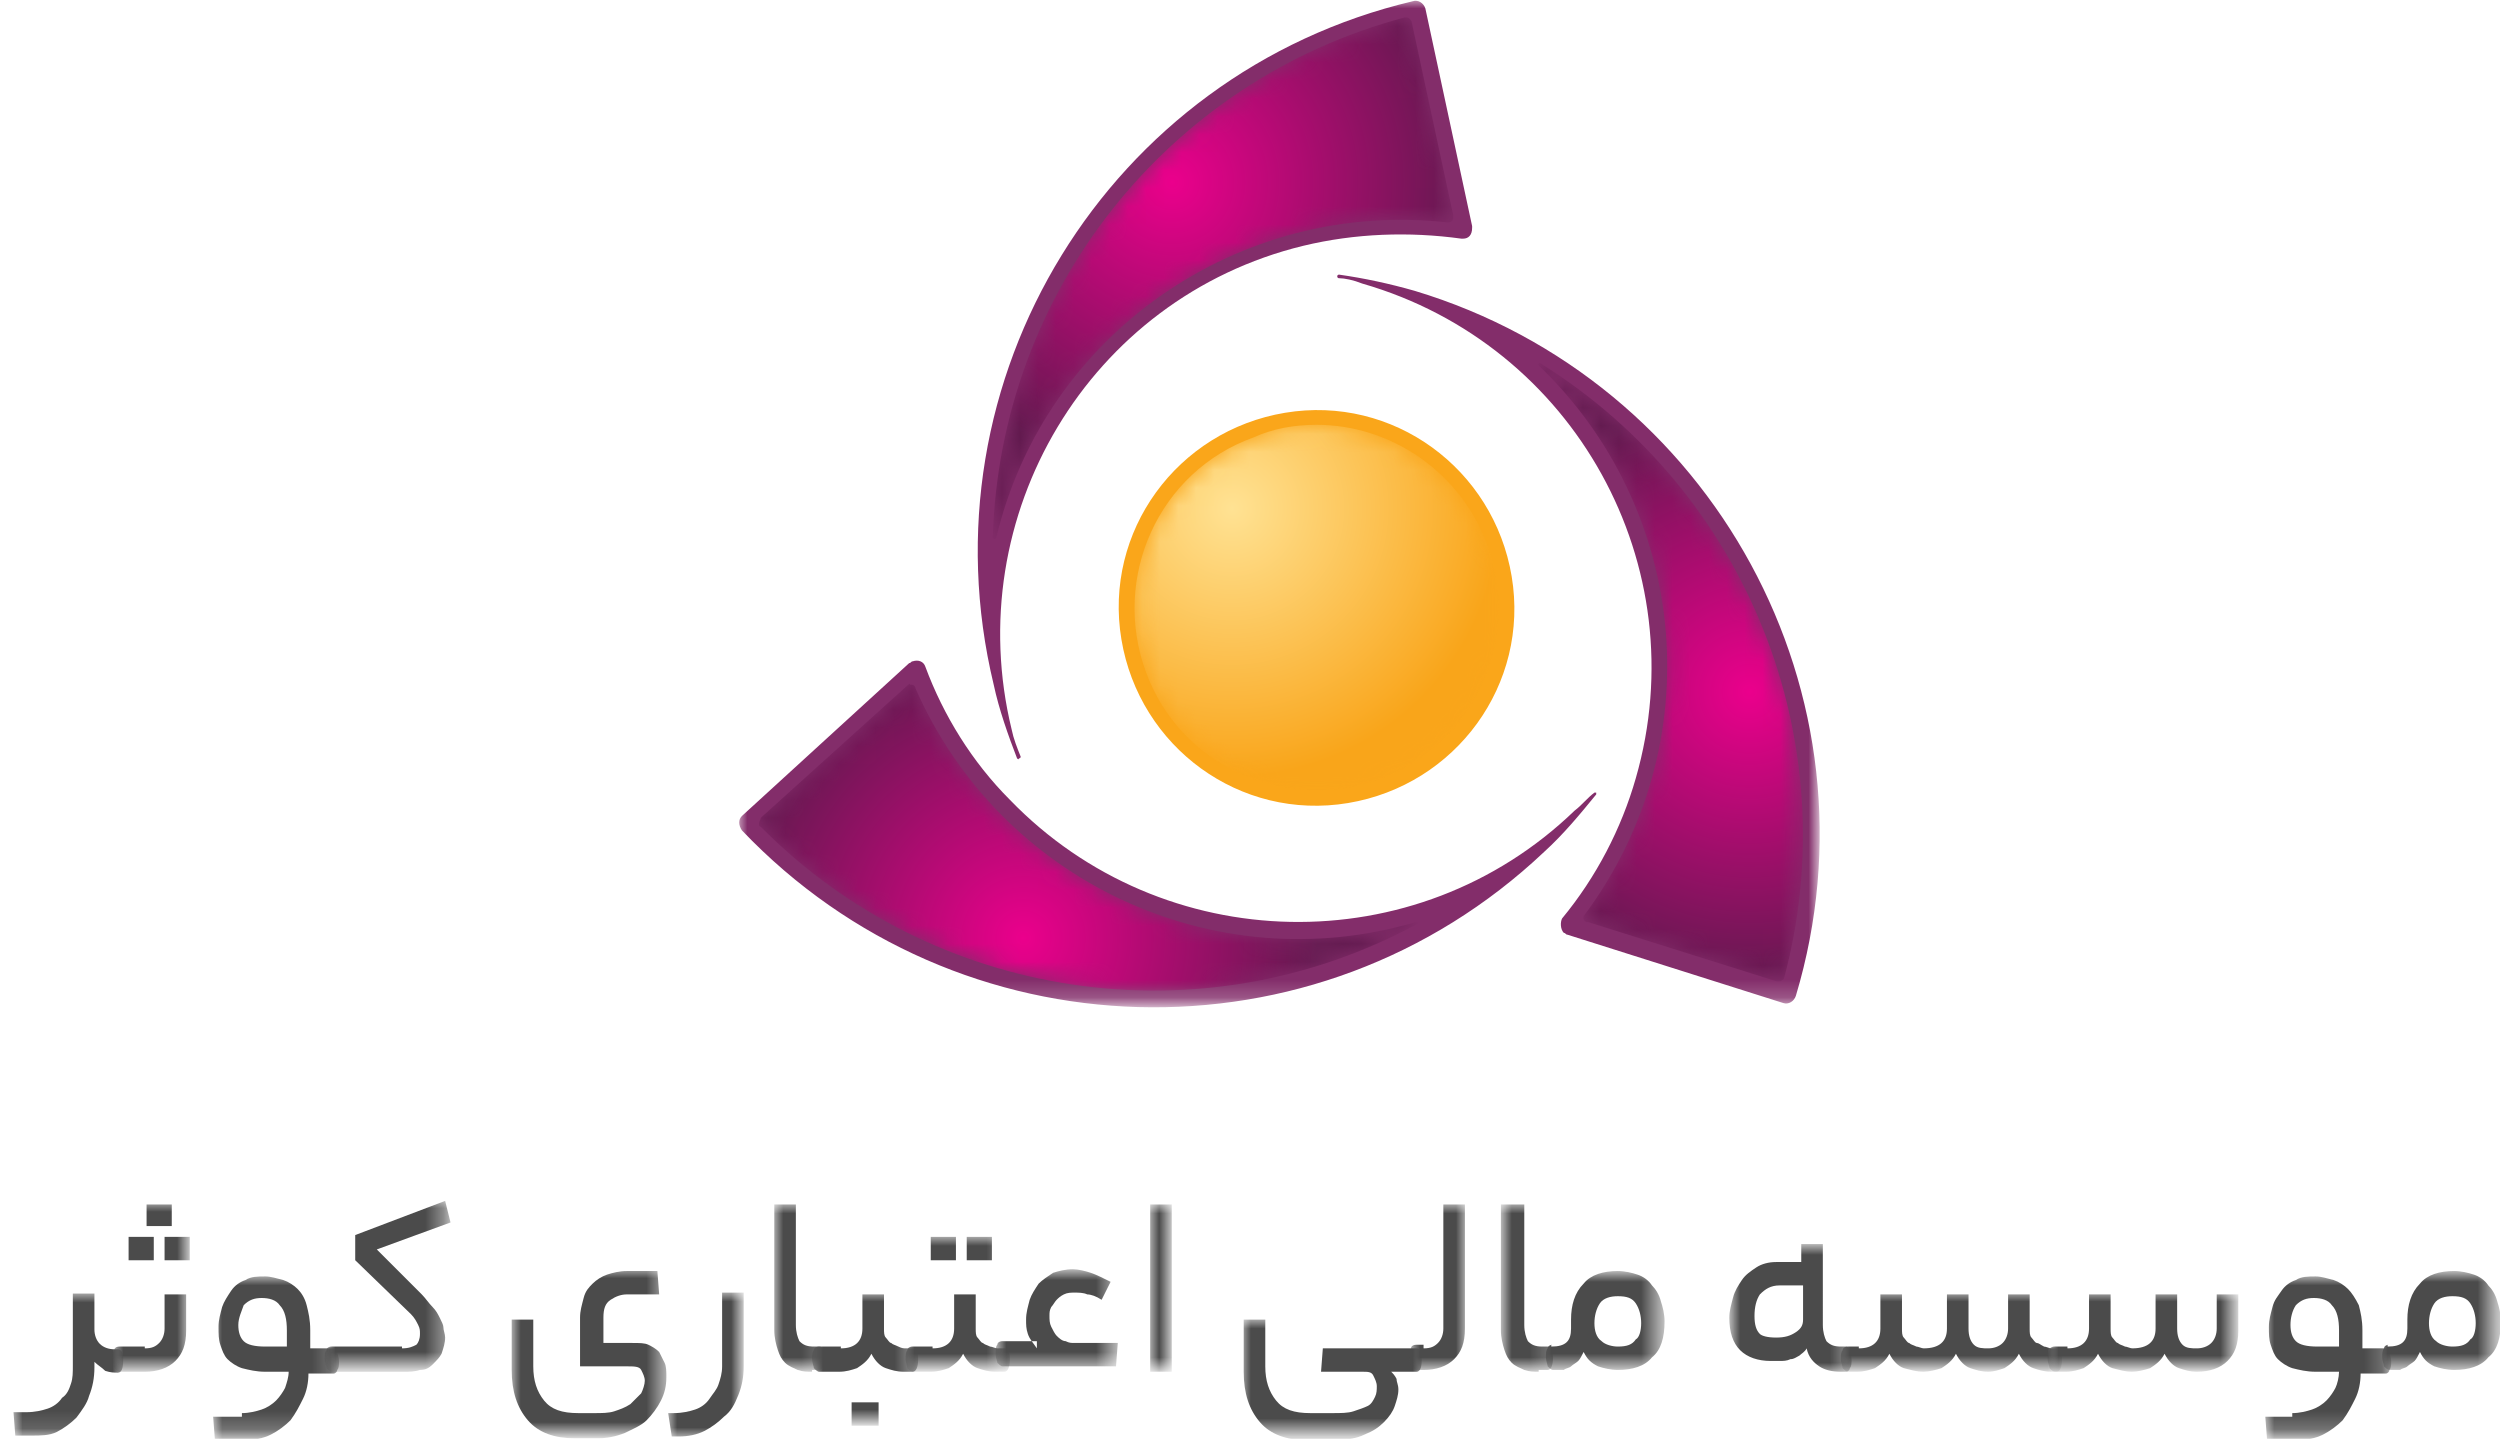 <?xml version="1.0" encoding="utf-8"?>
<!-- Generator: Adobe Illustrator 24.3.0, SVG Export Plug-In . SVG Version: 6.00 Build 0)  -->
<svg version="1.1" id="Layer_1" xmlns="http://www.w3.org/2000/svg" xmlns:xlink="http://www.w3.org/1999/xlink" x="0px" y="0px"
	 viewBox="0 0 139 80" style="enable-background:new 0 0 139 80;" xml:space="preserve">
<style type="text/css">
	.st0{filter:url(#Adobe_OpacityMaskFilter);}
	.st1{fill-rule:evenodd;clip-rule:evenodd;fill:#FFFFFF;}
	.st2{mask:url(#mask-2_1_);fill-rule:evenodd;clip-rule:evenodd;fill:#832D6A;}
	.st3{filter:url(#Adobe_OpacityMaskFilter_1_);}
	.st4{mask:url(#mask-4_1_);fill-rule:evenodd;clip-rule:evenodd;fill:url(#Fill-4_1_);}
	.st5{filter:url(#Adobe_OpacityMaskFilter_2_);}
	.st6{mask:url(#mask-7_1_);fill-rule:evenodd;clip-rule:evenodd;fill:url(#Fill-7_1_);}
	.st7{filter:url(#Adobe_OpacityMaskFilter_3_);}
	.st8{mask:url(#mask-10_1_);fill-rule:evenodd;clip-rule:evenodd;fill:url(#Fill-10_1_);}
	.st9{fill-rule:evenodd;clip-rule:evenodd;fill:#FAA61A;}
	.st10{filter:url(#Adobe_OpacityMaskFilter_4_);}
	.st11{mask:url(#mask-13_1_);fill-rule:evenodd;clip-rule:evenodd;fill:url(#Fill-15_1_);}
	.st12{filter:url(#Adobe_OpacityMaskFilter_5_);}
	.st13{mask:url(#mask-16_1_);fill-rule:evenodd;clip-rule:evenodd;fill:#4B4B4B;}
	.st14{filter:url(#Adobe_OpacityMaskFilter_6_);}
	.st15{mask:url(#mask-18_1_);fill-rule:evenodd;clip-rule:evenodd;fill:#4B4B4B;}
	.st16{filter:url(#Adobe_OpacityMaskFilter_7_);}
	.st17{mask:url(#mask-18_2_);fill-rule:evenodd;clip-rule:evenodd;fill:#4B4B4B;}
	.st18{filter:url(#Adobe_OpacityMaskFilter_8_);}
	.st19{mask:url(#mask-18_3_);fill-rule:evenodd;clip-rule:evenodd;fill:#4B4B4B;}
	.st20{filter:url(#Adobe_OpacityMaskFilter_9_);}
	.st21{mask:url(#mask-18_4_);fill-rule:evenodd;clip-rule:evenodd;fill:#4B4B4B;}
	.st22{filter:url(#Adobe_OpacityMaskFilter_10_);}
	.st23{mask:url(#mask-18_5_);fill-rule:evenodd;clip-rule:evenodd;fill:#4B4B4B;}
	.st24{filter:url(#Adobe_OpacityMaskFilter_11_);}
	.st25{mask:url(#mask-18_6_);fill-rule:evenodd;clip-rule:evenodd;fill:#4B4B4B;}
	.st26{filter:url(#Adobe_OpacityMaskFilter_12_);}
	.st27{mask:url(#mask-18_7_);fill-rule:evenodd;clip-rule:evenodd;fill:#4B4B4B;}
	.st28{filter:url(#Adobe_OpacityMaskFilter_13_);}
	.st29{mask:url(#mask-18_8_);fill-rule:evenodd;clip-rule:evenodd;fill:#4B4B4B;}
	.st30{filter:url(#Adobe_OpacityMaskFilter_14_);}
	.st31{mask:url(#mask-18_9_);fill-rule:evenodd;clip-rule:evenodd;fill:#4B4B4B;}
	.st32{filter:url(#Adobe_OpacityMaskFilter_15_);}
	.st33{mask:url(#mask-18_10_);fill-rule:evenodd;clip-rule:evenodd;fill:#4B4B4B;}
	.st34{filter:url(#Adobe_OpacityMaskFilter_16_);}
	.st35{mask:url(#mask-18_11_);fill-rule:evenodd;clip-rule:evenodd;fill:#4B4B4B;}
	.st36{filter:url(#Adobe_OpacityMaskFilter_17_);}
	.st37{mask:url(#mask-18_12_);fill-rule:evenodd;clip-rule:evenodd;fill:#4B4B4B;}
	.st38{filter:url(#Adobe_OpacityMaskFilter_18_);}
	.st39{mask:url(#mask-18_13_);fill-rule:evenodd;clip-rule:evenodd;fill:#4B4B4B;}
	.st40{filter:url(#Adobe_OpacityMaskFilter_19_);}
	.st41{mask:url(#mask-18_14_);fill-rule:evenodd;clip-rule:evenodd;fill:#4B4B4B;}
	.st42{filter:url(#Adobe_OpacityMaskFilter_20_);}
	.st43{mask:url(#mask-18_15_);fill-rule:evenodd;clip-rule:evenodd;fill:#4B4B4B;}
	.st44{filter:url(#Adobe_OpacityMaskFilter_21_);}
	.st45{mask:url(#mask-18_16_);fill-rule:evenodd;clip-rule:evenodd;fill:#4B4B4B;}
	.st46{filter:url(#Adobe_OpacityMaskFilter_22_);}
	.st47{mask:url(#mask-18_17_);fill-rule:evenodd;clip-rule:evenodd;fill:#4B4B4B;}
	.st48{filter:url(#Adobe_OpacityMaskFilter_23_);}
	.st49{mask:url(#mask-18_18_);fill-rule:evenodd;clip-rule:evenodd;fill:#4B4B4B;}
	.st50{filter:url(#Adobe_OpacityMaskFilter_24_);}
	.st51{mask:url(#mask-18_19_);fill-rule:evenodd;clip-rule:evenodd;fill:#4B4B4B;}
</style>
<desc>Created with Sketch.</desc>
<g id="_x2D_g-landing--copy-5" transform="translate(-395, -1443)">
	<g id="Group-42" transform="translate(395.75, 1440.25)">
		<g id="Group-3" transform="translate(40, 2.619)">
			<g id="Clip-2">
			</g>
			<defs>
				<filter id="Adobe_OpacityMaskFilter" filterUnits="userSpaceOnUse" x="0.3" y="0.1" width="60" height="55.9">
					<feColorMatrix  type="matrix" values="1 0 0 0 0  0 1 0 0 0  0 0 1 0 0  0 0 0 1 0"/>
				</filter>
			</defs>
			<mask maskUnits="userSpaceOnUse" x="0.3" y="0.1" width="60" height="55.9" id="mask-2_1_">
				<g class="st0">
					<polygon id="path-1_1_" class="st1" points="0.3,0.1 60.3,0.1 60.3,56.1 0.3,56.1 					"/>
				</g>
			</mask>
			<path id="Fill-1" class="st2" d="M15.5,40.7c-2.9-11.9,4.3-24,16.2-26.9c2.9-0.7,5.9-0.8,8.8-0.4c0,0,0.1,0,0.1,0
				c0.3,0,0.5-0.2,0.5-0.6c0,0,0-0.1,0-0.1L38.5,0.6c-0.1-0.3-0.4-0.5-0.7-0.4l0,0c-16.9,4-27.4,21-23.3,38c0.3,1.4,0.8,2.8,1.3,4.1
				c0,0,0.1,0.1,0.1,0c0,0,0.1,0,0.1-0.1c0,0,0,0,0,0C15.8,41.7,15.6,41.2,15.5,40.7 M35,15.9c11.8,3.4,18.6,15.7,15.2,27.5
				c-0.8,2.8-2.2,5.5-4.1,7.8C46,51.4,46,51.8,46.2,52c0.1,0,0.1,0.1,0.2,0.1l12,3.8c0.3,0.1,0.6-0.1,0.7-0.4c0,0,0,0,0,0
				c5-16.7-4.6-34.2-21.2-39.2c-1.4-0.4-2.8-0.7-4.2-0.9c0,0-0.1,0-0.1,0.1c0,0,0,0,0,0c0,0,0,0.1,0.1,0.1
				C34,15.6,34.5,15.7,35,15.9 M46.8,45.2c-8.8,8.5-22.9,8.2-31.4-0.6c-2.1-2.1-3.7-4.7-4.7-7.4c-0.1-0.3-0.4-0.4-0.7-0.3
				c-0.1,0-0.1,0.1-0.2,0.1l-9.3,8.5c-0.2,0.2-0.2,0.5,0,0.8c0,0,0,0,0,0c12,12.6,31.9,13.2,44.6,1.2c1.1-1,2-2.1,2.9-3.2
				c0,0,0-0.1,0-0.1c0,0-0.1,0-0.1,0C47.5,44.5,47.2,44.9,46.8,45.2"/>
		</g>
		<g id="Group-6" transform="translate(53.75, 3.619)">
			<g id="Clip-5">
			</g>
			<defs>
				<filter id="Adobe_OpacityMaskFilter_1_" filterUnits="userSpaceOnUse" x="0.7" y="0.1" width="25.7" height="29">
					<feColorMatrix  type="matrix" values="1 0 0 0 0  0 1 0 0 0  0 0 1 0 0  0 0 0 1 0"/>
				</filter>
			</defs>
			<mask maskUnits="userSpaceOnUse" x="0.7" y="0.1" width="25.7" height="29" id="mask-4_1_">
				<g class="st3">
					<path id="path-3_1_" class="st1" d="M23.6,0.1C10.4,3.6,1.1,15.4,0.7,29l0,0c0,0,0,0.1,0.1,0.1l0,0c0,0,0.1,0,0.1-0.1l0,0
						C3.6,17.7,14.4,10.2,26,11.5l0,0h0c0.2,0,0.3-0.1,0.3-0.3l0,0c0,0,0,0,0-0.1l0,0v0L24,0.4c0-0.1-0.1-0.2-0.1-0.2l0,0
						C23.8,0.1,23.8,0.1,23.6,0.1L23.6,0.1C23.7,0.1,23.6,0.1,23.6,0.1"/>
				</g>
			</mask>
			
				<radialGradient id="Fill-4_1_" cx="-616.64" cy="523.983" r="0.636" gradientTransform="matrix(20.914 -14.867 -14.878 -20.929 20702.951 1808.225)" gradientUnits="userSpaceOnUse">
				<stop  offset="0" style="stop-color:#EB008C"/>
				<stop  offset="1" style="stop-color:#621A4F"/>
			</radialGradient>
			<path id="Fill-4" class="st4" d="M23.6,0.1C10.4,3.6,1.1,15.4,0.7,29l0,0c0,0,0,0.1,0.1,0.1l0,0c0,0,0.1,0,0.1-0.1l0,0
				C3.6,17.7,14.4,10.2,26,11.5l0,0h0c0.2,0,0.3-0.1,0.3-0.3l0,0c0,0,0,0,0-0.1l0,0v0L24,0.4c0-0.1-0.1-0.2-0.1-0.2l0,0
				C23.8,0.1,23.8,0.1,23.6,0.1L23.6,0.1C23.7,0.1,23.6,0.1,23.6,0.1"/>
		</g>
		<g id="Group-9" transform="translate(83.75, 22.619)">
			<g id="Clip-8">
			</g>
			<defs>
				<filter id="Adobe_OpacityMaskFilter_2_" filterUnits="userSpaceOnUse" x="1" y="0.3" width="14.8" height="34.5">
					<feColorMatrix  type="matrix" values="1 0 0 0 0  0 1 0 0 0  0 0 1 0 0  0 0 0 1 0"/>
				</filter>
			</defs>
			<mask maskUnits="userSpaceOnUse" x="1" y="0.3" width="14.8" height="34.5" id="mask-7_1_">
				<g class="st5">
					<path id="path-6_1_" class="st1" d="M1,0.4C1,0.4,1,0.4,1,0.4L1,0.4C9.5,8.5,10.6,21.6,3.6,31l0,0c-0.1,0.1-0.1,0.3,0.1,0.4
						l0,0c0,0,0.1,0,0.1,0l0,0l0,0l10.5,3.3c0,0,0.1,0,0.1,0l0,0c0.1,0,0.3-0.1,0.3-0.2l0,0C18.2,21.4,12.7,7.5,1.1,0.3l0,0
						C1.1,0.3,1.1,0.3,1,0.4L1,0.4C1,0.3,1,0.4,1,0.4"/>
				</g>
			</mask>
			
				<radialGradient id="Fill-7_1_" cx="-689.137" cy="497.17" r="1.106" gradientTransform="matrix(-1.401 -14.69 -14.686 1.401 6348.805 -10801.43)" gradientUnits="userSpaceOnUse">
				<stop  offset="0" style="stop-color:#EB008C"/>
				<stop  offset="1" style="stop-color:#621A4F"/>
			</radialGradient>
			<path id="Fill-7" class="st6" d="M1,0.4C1,0.4,1,0.4,1,0.4L1,0.4C9.5,8.5,10.6,21.6,3.6,31l0,0c-0.1,0.1-0.1,0.3,0.1,0.4l0,0
				c0,0,0.1,0,0.1,0l0,0l0,0l10.5,3.3c0,0,0.1,0,0.1,0l0,0c0.1,0,0.3-0.1,0.3-0.2l0,0C18.2,21.4,12.7,7.5,1.1,0.3l0,0
				C1.1,0.3,1.1,0.3,1,0.4L1,0.4C1,0.3,1,0.4,1,0.4"/>
		</g>
		<g id="Group-12" transform="translate(41.25, 40.119)">
			<g id="Clip-11">
			</g>
			<defs>
				<filter id="Adobe_OpacityMaskFilter_3_" filterUnits="userSpaceOnUse" x="0.2" y="0.6" width="36.6" height="17">
					<feColorMatrix  type="matrix" values="1 0 0 0 0  0 1 0 0 0  0 0 1 0 0  0 0 0 1 0"/>
				</filter>
			</defs>
			<mask maskUnits="userSpaceOnUse" x="0.2" y="0.6" width="36.6" height="17" id="mask-10_1_">
				<g class="st7">
					<path id="path-9_1_" class="st1" d="M8.5,0.7L0.3,8.1C0.3,8.2,0.2,8.3,0.2,8.4l0,0c0,0.1,0,0.2,0.1,0.2l0,0
						c9.6,9.7,24.5,11.9,36.5,5.4l0,0c0,0,0-0.1,0-0.1l0,0c0,0-0.1,0-0.1,0l0,0c-11.2,3.3-23.1-2.3-27.8-13l0,0
						c0-0.1-0.1-0.2-0.2-0.2l0,0c0,0,0,0-0.1,0l0,0C8.6,0.6,8.5,0.7,8.5,0.7"/>
				</g>
			</mask>
			
				<radialGradient id="Fill-10_1_" cx="-569.698" cy="503.54" r="0.958" gradientTransform="matrix(15.505 7.085 7.077 -15.489 5284.577 11850.42)" gradientUnits="userSpaceOnUse">
				<stop  offset="0" style="stop-color:#EB008C"/>
				<stop  offset="1" style="stop-color:#621A4F"/>
			</radialGradient>
			<path id="Fill-10" class="st8" d="M8.5,0.7L0.3,8.1C0.3,8.2,0.2,8.3,0.2,8.4l0,0c0,0.1,0,0.2,0.1,0.2l0,0
				c9.6,9.7,24.5,11.9,36.5,5.4l0,0c0,0,0-0.1,0-0.1l0,0c0,0-0.1,0-0.1,0l0,0c-11.2,3.3-23.1-2.3-27.8-13l0,0c0-0.1-0.1-0.2-0.2-0.2
				l0,0c0,0,0,0-0.1,0l0,0C8.6,0.6,8.5,0.7,8.5,0.7"/>
		</g>
		<path id="Fill-13" class="st9" d="M70.7,25.7c6-1,11.6,3.1,12.6,9.1c1,6-3.1,11.6-9.1,12.6c-6,1-11.6-3.1-12.6-9.1
			C60.6,32.3,64.7,26.7,70.7,25.7"/>
		<g id="Group-17" transform="translate(62.25, 26.369)">
			<g id="Clip-16">
			</g>
			<defs>
				<filter id="Adobe_OpacityMaskFilter_4_" filterUnits="userSpaceOnUse" x="0" y="0" width="20.3" height="20.3">
					<feColorMatrix  type="matrix" values="1 0 0 0 0  0 1 0 0 0  0 0 1 0 0  0 0 0 1 0"/>
				</filter>
			</defs>
			<mask maskUnits="userSpaceOnUse" x="0" y="0" width="20.3" height="20.3" id="mask-13_1_">
				<g class="st10">
					<path id="path-12_1_" class="st1" d="M6.7,0.7c-5.3,1.9-7.9,7.8-6,13l0,0c1.9,5.3,7.8,7.9,13,6l0,0c5.3-1.9,7.9-7.8,6-13l0,0
						C18.2,2.6,14.3,0,10.2,0l0,0C9,0,7.8,0.2,6.7,0.7"/>
				</g>
			</mask>
			
				<radialGradient id="Fill-15_1_" cx="-660.807" cy="552.345" r="0.733" gradientTransform="matrix(-20.3 0 0 20.3 -13408.962 -11207.85)" gradientUnits="userSpaceOnUse">
				<stop  offset="0" style="stop-color:#FFE293"/>
				<stop  offset="1" style="stop-color:#F9A51A"/>
			</radialGradient>
			<path id="Fill-15" class="st11" d="M6.7,0.7c-5.3,1.9-7.9,7.8-6,13l0,0c1.9,5.3,7.8,7.9,13,6l0,0c5.3-1.9,7.9-7.8,6-13l0,0
				C18.2,2.6,14.3,0,10.2,0l0,0C9,0,7.8,0.2,6.7,0.7"/>
		</g>
		<g id="Group-41" transform="translate(0, 0.119)">
			<g id="Group-20" transform="translate(0, 73.75)">
				<g id="Clip-19">
				</g>
				<defs>
					<filter id="Adobe_OpacityMaskFilter_5_" filterUnits="userSpaceOnUse" x="0" y="0.8" width="6.3" height="8">
						<feColorMatrix  type="matrix" values="1 0 0 0 0  0 1 0 0 0  0 0 1 0 0  0 0 0 1 0"/>
					</filter>
				</defs>
				<mask maskUnits="userSpaceOnUse" x="0" y="0.8" width="6.3" height="8" id="mask-16_1_">
					<g class="st12">
						<polygon id="path-15_1_" class="st1" points="0,0.8 6.3,0.8 6.3,8.7 0,8.7 						"/>
					</g>
				</mask>
				<path id="Fill-18" class="st13" d="M4.5,4.9c0,0.6-0.1,1.1-0.3,1.6C4.1,6.9,3.8,7.3,3.5,7.7C3.2,8,2.8,8.3,2.4,8.5
					C2,8.7,1.5,8.7,1,8.7H0.1L0,7.4h0.7c0.5,0,0.9-0.1,1.2-0.2c0.3-0.1,0.6-0.3,0.8-0.6C3,6.4,3.1,6.1,3.2,5.8
					c0.1-0.3,0.1-0.6,0.1-1V0.8h1.2v2c0,0.3,0.1,0.6,0.3,0.8c0.2,0.2,0.5,0.3,0.8,0.3h0.2c0.2,0,0.3,0.2,0.3,0.6
					c0,0.5-0.1,0.7-0.3,0.7H5.8c-0.2,0-0.4,0-0.7-0.1C4.9,4.9,4.7,4.8,4.5,4.6V4.9z"/>
			</g>
			<g id="Clip-22">
			</g>
			<defs>
				<filter id="Adobe_OpacityMaskFilter_6_" filterUnits="userSpaceOnUse" x="5.6" y="69.5" width="4.2" height="9.4">
					<feColorMatrix  type="matrix" values="1 0 0 0 0  0 1 0 0 0  0 0 1 0 0  0 0 0 1 0"/>
				</filter>
			</defs>
			<mask maskUnits="userSpaceOnUse" x="5.6" y="69.5" width="4.2" height="9.4" id="mask-18_1_">
				<g class="st14">
					<polygon id="path-17_1_" class="st1" points="0,82.5 138.1,82.5 138.1,0.1 0,0.1 					"/>
				</g>
			</mask>
			<path id="Fill-21" class="st15" d="M8.4,72.7h1.4v-1.3H8.4V72.7z M7.4,70.8h1.4v-1.2H7.4V70.8z M6.4,72.7h1.4v-1.3H6.4V72.7z
				 M7.3,77.6c0.4,0,0.6-0.1,0.8-0.3s0.3-0.5,0.3-0.8v-1.9h1.2v2c0,0.8-0.2,1.3-0.6,1.7c-0.4,0.4-1,0.6-1.7,0.6H5.9
				c-0.1,0-0.2-0.1-0.3-0.2c0-0.1-0.1-0.3-0.1-0.5c0-0.2,0-0.4,0.1-0.5c0-0.1,0.1-0.2,0.3-0.2H7.3z"/>
			<defs>
				<filter id="Adobe_OpacityMaskFilter_7_" filterUnits="userSpaceOnUse" x="11.1" y="73.6" width="6.9" height="8.9">
					<feColorMatrix  type="matrix" values="1 0 0 0 0  0 1 0 0 0  0 0 1 0 0  0 0 0 1 0"/>
				</filter>
			</defs>
			<mask maskUnits="userSpaceOnUse" x="11.1" y="73.6" width="6.9" height="8.9" id="mask-18_2_">
				<g class="st16">
					<polygon id="path-17_2_" class="st1" points="0,82.5 138.1,82.5 138.1,0.1 0,0.1 					"/>
				</g>
			</mask>
			<path id="Fill-23" class="st17" d="M12.5,76.3c0,0.4,0.1,0.7,0.3,0.9c0.2,0.2,0.6,0.3,1.2,0.3h1.2v-0.9c0-0.6-0.1-1.1-0.4-1.4
				c-0.2-0.3-0.6-0.4-1-0.4c-0.4,0-0.7,0.1-1,0.4C12.7,75.5,12.5,75.9,12.5,76.3L12.5,76.3z M12.7,81.2c0.4,0,0.8-0.1,1.1-0.2
				c0.3-0.1,0.6-0.3,0.8-0.5c0.2-0.2,0.4-0.5,0.5-0.7c0.1-0.3,0.2-0.6,0.2-0.9h-1.3c-0.5,0-0.9-0.1-1.3-0.2
				c-0.3-0.1-0.6-0.3-0.8-0.5c-0.2-0.2-0.3-0.5-0.4-0.8c-0.1-0.3-0.1-0.6-0.1-1c0-0.4,0.1-0.7,0.2-1.1c0.1-0.3,0.3-0.6,0.5-0.9
				c0.2-0.3,0.5-0.5,0.8-0.6c0.3-0.2,0.7-0.2,1.1-0.2c0.3,0,0.6,0.1,1,0.2c0.3,0.1,0.6,0.3,0.8,0.5c0.2,0.2,0.4,0.5,0.5,0.9
				c0.1,0.4,0.2,0.8,0.2,1.4v1h1.3c0.1,0,0.2,0.1,0.2,0.2c0,0.1,0.1,0.3,0.1,0.5c0,0.2,0,0.4-0.1,0.5c0,0.1-0.1,0.2-0.2,0.2h-1.4
				c0,0.5-0.1,1-0.3,1.4c-0.2,0.4-0.4,0.8-0.7,1.2c-0.3,0.3-0.7,0.6-1.1,0.8c-0.4,0.2-0.9,0.3-1.5,0.3h-1.6l-0.1-1.3H12.7z"/>
			<defs>
				<filter id="Adobe_OpacityMaskFilter_8_" filterUnits="userSpaceOnUse" x="17.4" y="69.3" width="6.8" height="9.5">
					<feColorMatrix  type="matrix" values="1 0 0 0 0  0 1 0 0 0  0 0 1 0 0  0 0 0 1 0"/>
				</filter>
			</defs>
			<mask maskUnits="userSpaceOnUse" x="17.4" y="69.3" width="6.8" height="9.5" id="mask-18_3_">
				<g class="st18">
					<polygon id="path-17_3_" class="st1" points="0,82.5 138.1,82.5 138.1,0.1 0,0.1 					"/>
				</g>
			</mask>
			<path id="Fill-24" class="st19" d="M21.6,77.6c0.4,0,0.6-0.1,0.8-0.2c0.1-0.1,0.2-0.3,0.2-0.6c0-0.2,0-0.3-0.1-0.5
				c-0.1-0.2-0.2-0.4-0.4-0.6l-3.1-3v-1.4l5-1.9l0.3,1.2l-4.1,1.5l2.5,2.5c0.2,0.2,0.4,0.5,0.6,0.7c0.2,0.2,0.3,0.4,0.4,0.6
				c0.1,0.2,0.2,0.4,0.2,0.5c0,0.2,0.1,0.4,0.1,0.6c0,0.3-0.1,0.6-0.2,0.9c-0.1,0.2-0.3,0.4-0.5,0.6s-0.4,0.3-0.7,0.3
				c-0.3,0.1-0.6,0.1-0.9,0.1h-4c-0.1,0-0.2-0.1-0.3-0.2c0-0.1-0.1-0.3-0.1-0.5c0-0.2,0-0.4,0.1-0.5c0-0.1,0.1-0.2,0.3-0.2H21.6z"/>
			<defs>
				<filter id="Adobe_OpacityMaskFilter_9_" filterUnits="userSpaceOnUse" x="27.7" y="73.2" width="8.7" height="9.3">
					<feColorMatrix  type="matrix" values="1 0 0 0 0  0 1 0 0 0  0 0 1 0 0  0 0 0 1 0"/>
				</filter>
			</defs>
			<mask maskUnits="userSpaceOnUse" x="27.7" y="73.2" width="8.7" height="9.3" id="mask-18_4_">
				<g class="st20">
					<polygon id="path-17_4_" class="st1" points="0,82.5 138.1,82.5 138.1,0.1 0,0.1 					"/>
				</g>
			</mask>
			<path id="Fill-25" class="st21" d="M32.3,81.2c0.4,0,0.8,0,1.1-0.1c0.3-0.1,0.6-0.2,0.9-0.4c0.2-0.2,0.4-0.4,0.6-0.6
				c0.1-0.2,0.2-0.5,0.2-0.7c0-0.2-0.1-0.4-0.2-0.6c-0.1-0.2-0.4-0.2-0.8-0.2h-2.6v-2.7c0-0.4,0.1-0.7,0.2-1.1s0.3-0.6,0.5-0.8
				c0.2-0.2,0.5-0.4,0.8-0.5c0.3-0.1,0.7-0.2,1.1-0.2h1.7l0.1,1.3h-1.8c-0.3,0-0.6,0.1-0.9,0.3c-0.3,0.2-0.4,0.5-0.4,1v1.4h1.6
				c0.4,0,0.7,0,0.9,0.1c0.2,0.1,0.4,0.2,0.6,0.4c0.1,0.2,0.2,0.4,0.3,0.6c0.1,0.2,0.1,0.5,0.1,0.8c0,0.5-0.1,0.9-0.3,1.3
				c-0.2,0.4-0.5,0.8-0.8,1.1c-0.3,0.3-0.8,0.5-1.2,0.7c-0.5,0.2-1,0.3-1.5,0.3h-1.3c-1.1,0-2-0.3-2.6-1c-0.6-0.7-0.9-1.6-0.9-2.8
				V76h1.2v2.6c0,0.8,0.2,1.4,0.6,1.9c0.4,0.5,1,0.7,1.9,0.7H32.3z"/>
			<defs>
				<filter id="Adobe_OpacityMaskFilter_10_" filterUnits="userSpaceOnUse" x="36.4" y="74.5" width="4.1" height="8">
					<feColorMatrix  type="matrix" values="1 0 0 0 0  0 1 0 0 0  0 0 1 0 0  0 0 0 1 0"/>
				</filter>
			</defs>
			<mask maskUnits="userSpaceOnUse" x="36.4" y="74.5" width="4.1" height="8" id="mask-18_5_">
				<g class="st22">
					<polygon id="path-17_5_" class="st1" points="0,82.5 138.1,82.5 138.1,0.1 0,0.1 					"/>
				</g>
			</mask>
			<path id="Fill-26" class="st23" d="M36.4,81.2h0.3c0.5,0,0.9-0.1,1.2-0.2c0.3-0.1,0.6-0.3,0.8-0.6s0.4-0.5,0.5-0.8s0.2-0.6,0.2-1
				v-4.1h1.2v4.1c0,0.6-0.1,1.1-0.3,1.6c-0.2,0.5-0.4,0.9-0.8,1.2c-0.3,0.3-0.7,0.6-1.1,0.8c-0.4,0.2-0.9,0.3-1.4,0.3h-0.4
				L36.4,81.2z"/>
			<defs>
				<filter id="Adobe_OpacityMaskFilter_11_" filterUnits="userSpaceOnUse" x="42.3" y="69.6" width="2.9" height="9.3">
					<feColorMatrix  type="matrix" values="1 0 0 0 0  0 1 0 0 0  0 0 1 0 0  0 0 0 1 0"/>
				</filter>
			</defs>
			<mask maskUnits="userSpaceOnUse" x="42.3" y="69.6" width="2.9" height="9.3" id="mask-18_6_">
				<g class="st24">
					<polygon id="path-17_6_" class="st1" points="0,82.5 138.1,82.5 138.1,0.1 0,0.1 					"/>
				</g>
			</mask>
			<path id="Fill-27" class="st25" d="M44.4,78.9c-0.3,0-0.5,0-0.8-0.1c-0.2-0.1-0.5-0.2-0.7-0.4c-0.2-0.2-0.3-0.4-0.4-0.7
				c-0.1-0.3-0.2-0.7-0.2-1.1v-7h1.2v6.7c0,0.4,0.1,0.7,0.2,0.9c0.2,0.2,0.4,0.3,0.8,0.3h0.3c0.2,0,0.3,0.2,0.3,0.6
				c0,0.4-0.1,0.7-0.3,0.7H44.4z"/>
			<defs>
				<filter id="Adobe_OpacityMaskFilter_12_" filterUnits="userSpaceOnUse" x="44.5" y="74.5" width="5.8" height="7.3">
					<feColorMatrix  type="matrix" values="1 0 0 0 0  0 1 0 0 0  0 0 1 0 0  0 0 0 1 0"/>
				</filter>
			</defs>
			<mask maskUnits="userSpaceOnUse" x="44.5" y="74.5" width="5.8" height="7.3" id="mask-18_7_">
				<g class="st26">
					<polygon id="path-17_7_" class="st1" points="0,82.5 138.1,82.5 138.1,0.1 0,0.1 					"/>
				</g>
			</mask>
			<path id="Fill-28" class="st27" d="M46.6,81.9h1.5v-1.3h-1.5V81.9z M46,77.6c0.8,0,1.2-0.4,1.2-1.1v-1.9h1.2v1.9
				c0,0.2,0,0.4,0.1,0.5c0.1,0.1,0.2,0.3,0.3,0.3c0.1,0.1,0.2,0.1,0.4,0.2s0.3,0.1,0.4,0.1H50c0.2,0,0.3,0.2,0.3,0.6
				c0,0.4-0.1,0.7-0.3,0.7h-0.5c-0.4,0-0.7-0.1-1-0.2c-0.3-0.1-0.6-0.4-0.8-0.8c-0.2,0.4-0.5,0.6-0.8,0.8c-0.3,0.1-0.6,0.2-1,0.2
				h-1.1c-0.1,0-0.2-0.1-0.3-0.2c0-0.1-0.1-0.3-0.1-0.5c0-0.2,0-0.4,0.1-0.5c0-0.1,0.1-0.2,0.3-0.2H46z"/>
			<defs>
				<filter id="Adobe_OpacityMaskFilter_13_" filterUnits="userSpaceOnUse" x="49.6" y="71.4" width="5.8" height="7.4">
					<feColorMatrix  type="matrix" values="1 0 0 0 0  0 1 0 0 0  0 0 1 0 0  0 0 0 1 0"/>
				</filter>
			</defs>
			<mask maskUnits="userSpaceOnUse" x="49.6" y="71.4" width="5.8" height="7.4" id="mask-18_8_">
				<g class="st28">
					<polygon id="path-17_8_" class="st1" points="0,82.5 138.1,82.5 138.1,0.1 0,0.1 					"/>
				</g>
			</mask>
			<path id="Fill-29" class="st29" d="M53,72.7h1.4v-1.3H53V72.7z M51,72.7h1.4v-1.3H51V72.7z M51.1,77.6c0.8,0,1.2-0.4,1.2-1.1
				v-1.9h1.2v1.9c0,0.2,0,0.4,0.1,0.5c0.1,0.1,0.2,0.3,0.3,0.3c0.1,0.1,0.2,0.1,0.4,0.2c0.1,0,0.3,0.1,0.4,0.1h0.4
				c0.2,0,0.3,0.2,0.3,0.6c0,0.4-0.1,0.7-0.3,0.7h-0.5c-0.4,0-0.7-0.1-1-0.2c-0.3-0.1-0.6-0.4-0.8-0.8c-0.2,0.4-0.5,0.6-0.8,0.8
				c-0.3,0.1-0.6,0.2-1,0.2H50c-0.1,0-0.2-0.1-0.3-0.2c0-0.1-0.1-0.3-0.1-0.5c0-0.2,0-0.4,0.1-0.5c0-0.1,0.1-0.2,0.3-0.2H51.1z"/>
			<defs>
				<filter id="Adobe_OpacityMaskFilter_14_" filterUnits="userSpaceOnUse" x="54.7" y="73.3" width="6.7" height="5.6">
					<feColorMatrix  type="matrix" values="1 0 0 0 0  0 1 0 0 0  0 0 1 0 0  0 0 0 1 0"/>
				</filter>
			</defs>
			<mask maskUnits="userSpaceOnUse" x="54.7" y="73.3" width="6.7" height="5.6" id="mask-18_9_">
				<g class="st30">
					<polygon id="path-17_9_" class="st1" points="0,82.5 138.1,82.5 138.1,0.1 0,0.1 					"/>
				</g>
			</mask>
			<path id="Fill-30" class="st31" d="M56.9,77.6c-0.2-0.3-0.4-0.5-0.5-0.8c-0.1-0.3-0.1-0.5-0.1-0.8c0-0.4,0.1-0.7,0.2-1.1
				c0.1-0.3,0.3-0.6,0.5-0.9c0.2-0.2,0.5-0.4,0.8-0.6c0.3-0.1,0.7-0.2,1.1-0.2c0.3,0,0.7,0.1,1,0.2c0.3,0.1,0.7,0.3,1.1,0.5l-0.5,1
				c-0.3-0.2-0.6-0.3-0.8-0.3c-0.2-0.1-0.5-0.1-0.7-0.1c-0.2,0-0.4,0-0.6,0.1c-0.2,0.1-0.3,0.2-0.4,0.3s-0.2,0.3-0.3,0.4
				c-0.1,0.2-0.1,0.3-0.1,0.5c0,0.2,0,0.4,0.1,0.6c0.1,0.2,0.2,0.4,0.3,0.5c0.1,0.1,0.3,0.3,0.5,0.3c0.2,0.1,0.3,0.1,0.5,0.1h2.4
				l-0.1,1.3h-6.3c-0.1,0-0.2-0.1-0.3-0.2c0-0.1-0.1-0.3-0.1-0.5c0-0.2,0-0.4,0.1-0.5c0-0.1,0.1-0.2,0.3-0.2H56.9z"/>
			<defs>
				<filter id="Adobe_OpacityMaskFilter_15_" filterUnits="userSpaceOnUse" x="63.2" y="69.6" width="1.2" height="9.3">
					<feColorMatrix  type="matrix" values="1 0 0 0 0  0 1 0 0 0  0 0 1 0 0  0 0 0 1 0"/>
				</filter>
			</defs>
			<mask maskUnits="userSpaceOnUse" x="63.2" y="69.6" width="1.2" height="9.3" id="mask-18_10_">
				<g class="st32">
					<polygon id="path-17_10_" class="st1" points="0,82.5 138.1,82.5 138.1,0.1 0,0.1 					"/>
				</g>
			</mask>
			<polygon id="Fill-31" class="st33" points="63.2,78.9 64.4,78.9 64.4,69.6 63.2,69.6 			"/>
			<defs>
				<filter id="Adobe_OpacityMaskFilter_16_" filterUnits="userSpaceOnUse" x="68.3" y="76" width="10" height="6.5">
					<feColorMatrix  type="matrix" values="1 0 0 0 0  0 1 0 0 0  0 0 1 0 0  0 0 0 1 0"/>
				</filter>
			</defs>
			<mask maskUnits="userSpaceOnUse" x="68.3" y="76" width="10" height="6.5" id="mask-18_11_">
				<g class="st34">
					<polygon id="path-17_11_" class="st1" points="0,82.5 138.1,82.5 138.1,0.1 0,0.1 					"/>
				</g>
			</mask>
			<path id="Fill-32" class="st35" d="M73.3,81.2c0.5,0,0.9,0,1.2-0.1s0.6-0.2,0.8-0.3c0.2-0.1,0.3-0.3,0.4-0.5
				c0.1-0.2,0.1-0.4,0.1-0.6c0-0.2-0.1-0.4-0.2-0.6c-0.1-0.2-0.3-0.2-0.6-0.2h-2.3l0.1-1.3H78c0.2,0,0.3,0.2,0.3,0.6
				c0,0.5-0.1,0.7-0.3,0.7h-1.4c0.1,0.1,0.2,0.2,0.3,0.4c0,0.2,0.1,0.3,0.1,0.6c0,0.3-0.1,0.6-0.2,0.9c-0.1,0.3-0.3,0.6-0.6,0.9
				c-0.3,0.3-0.6,0.5-1.1,0.7c-0.4,0.2-1,0.3-1.7,0.3h-1.5c-1.1,0-2-0.3-2.6-1c-0.6-0.7-0.9-1.6-0.9-2.8V76h1.2v2.6
				c0,0.8,0.2,1.4,0.6,1.9c0.4,0.5,1,0.7,1.9,0.7H73.3z"/>
			<defs>
				<filter id="Adobe_OpacityMaskFilter_17_" filterUnits="userSpaceOnUse" x="77.7" y="69.6" width="3.1" height="9.3">
					<feColorMatrix  type="matrix" values="1 0 0 0 0  0 1 0 0 0  0 0 1 0 0  0 0 0 1 0"/>
				</filter>
			</defs>
			<mask maskUnits="userSpaceOnUse" x="77.7" y="69.6" width="3.1" height="9.3" id="mask-18_12_">
				<g class="st36">
					<polygon id="path-17_12_" class="st1" points="0,82.5 138.1,82.5 138.1,0.1 0,0.1 					"/>
				</g>
			</mask>
			<path id="Fill-33" class="st37" d="M78.4,77.6c0.4,0,0.6-0.1,0.8-0.3c0.2-0.2,0.3-0.5,0.3-0.8v-6.9h1.2v6.9
				c0,0.8-0.2,1.3-0.6,1.7c-0.4,0.4-1,0.6-1.7,0.6H78c-0.1,0-0.2-0.1-0.3-0.2c0-0.1-0.1-0.3-0.1-0.5c0-0.2,0-0.4,0.1-0.5
				c0-0.1,0.1-0.2,0.3-0.2H78.4z"/>
			<defs>
				<filter id="Adobe_OpacityMaskFilter_18_" filterUnits="userSpaceOnUse" x="82.8" y="69.6" width="2.9" height="9.3">
					<feColorMatrix  type="matrix" values="1 0 0 0 0  0 1 0 0 0  0 0 1 0 0  0 0 0 1 0"/>
				</filter>
			</defs>
			<mask maskUnits="userSpaceOnUse" x="82.8" y="69.6" width="2.9" height="9.3" id="mask-18_13_">
				<g class="st38">
					<polygon id="path-17_13_" class="st1" points="0,82.5 138.1,82.5 138.1,0.1 0,0.1 					"/>
				</g>
			</mask>
			<path id="Fill-34" class="st39" d="M84.8,78.9c-0.3,0-0.5,0-0.8-0.1c-0.2-0.1-0.5-0.2-0.7-0.4c-0.2-0.2-0.3-0.4-0.4-0.7
				c-0.1-0.3-0.2-0.7-0.2-1.1v-7H84v6.7c0,0.4,0.1,0.7,0.2,0.9c0.2,0.2,0.4,0.3,0.8,0.3h0.3c0.2,0,0.3,0.2,0.3,0.6
				c0,0.4-0.1,0.7-0.3,0.7H84.8z"/>
			<defs>
				<filter id="Adobe_OpacityMaskFilter_19_" filterUnits="userSpaceOnUse" x="85" y="73.4" width="6.7" height="5.5">
					<feColorMatrix  type="matrix" values="1 0 0 0 0  0 1 0 0 0  0 0 1 0 0  0 0 0 1 0"/>
				</filter>
			</defs>
			<mask maskUnits="userSpaceOnUse" x="85" y="73.4" width="6.7" height="5.5" id="mask-18_14_">
				<g class="st40">
					<polygon id="path-17_14_" class="st1" points="0,82.5 138.1,82.5 138.1,0.1 0,0.1 					"/>
				</g>
			</mask>
			<path id="Fill-35" class="st41" d="M90.5,76.2c0-0.4-0.1-0.8-0.3-1.1c-0.2-0.3-0.5-0.4-1-0.4c-0.4,0-0.8,0.1-1,0.4
				c-0.2,0.3-0.3,0.7-0.3,1.1c0,0.4,0.1,0.8,0.4,1c0.2,0.2,0.6,0.3,0.9,0.3c0.5,0,0.8-0.1,1-0.4C90.4,77,90.5,76.6,90.5,76.2
				L90.5,76.2z M85.5,77.5c0.8,0,1.1-0.3,1.1-1v-0.5c0-0.8,0.2-1.5,0.7-2c0.4-0.5,1.1-0.7,1.9-0.7c0.4,0,0.8,0.1,1.1,0.2
				c0.3,0.1,0.6,0.3,0.8,0.6c0.2,0.2,0.4,0.5,0.5,0.9c0.1,0.3,0.2,0.7,0.2,1.1c0,0.9-0.2,1.6-0.7,2c-0.4,0.5-1.1,0.7-1.9,0.7
				c-0.4,0-0.8-0.1-1.1-0.2c-0.4-0.2-0.6-0.4-0.8-0.8c-0.1,0.2-0.2,0.4-0.3,0.5c-0.1,0.1-0.3,0.2-0.4,0.3c-0.1,0.1-0.3,0.1-0.4,0.2
				c-0.2,0-0.3,0-0.4,0h-0.2c-0.1,0-0.2-0.1-0.3-0.2c0-0.1-0.1-0.3-0.1-0.5c0-0.2,0-0.4,0.1-0.5c0-0.1,0.1-0.2,0.3-0.2H85.5z"/>
			<defs>
				<filter id="Adobe_OpacityMaskFilter_20_" filterUnits="userSpaceOnUse" x="95.5" y="71.9" width="6.8" height="7">
					<feColorMatrix  type="matrix" values="1 0 0 0 0  0 1 0 0 0  0 0 1 0 0  0 0 0 1 0"/>
				</filter>
			</defs>
			<mask maskUnits="userSpaceOnUse" x="95.5" y="71.9" width="6.8" height="7" id="mask-18_15_">
				<g class="st42">
					<polygon id="path-17_15_" class="st1" points="0,82.5 138.1,82.5 138.1,0.1 0,0.1 					"/>
				</g>
			</mask>
			<path id="Fill-36" class="st43" d="M98,77c0.5,0,0.8-0.1,1.1-0.3c0.3-0.2,0.4-0.4,0.4-0.7v-1.9h-1.3c-0.5,0-0.8,0.2-1.1,0.5
				c-0.2,0.3-0.3,0.7-0.3,1.2c0,0.5,0.1,0.8,0.3,1C97.2,76.9,97.5,77,98,77L98,77z M100.6,76.3c0,0.4,0.1,0.7,0.2,0.9
				c0.2,0.2,0.4,0.3,0.8,0.3h0.3c0.1,0,0.2,0.1,0.2,0.2c0,0.1,0.1,0.3,0.1,0.5c0,0.2,0,0.4-0.1,0.5c0,0.1-0.1,0.2-0.2,0.2h-0.3
				c-0.5,0-0.9-0.1-1.2-0.3c-0.3-0.2-0.6-0.5-0.7-1c-0.1,0.2-0.3,0.3-0.4,0.4c-0.2,0.1-0.3,0.2-0.5,0.2c-0.2,0.1-0.4,0.1-0.6,0.1
				c-0.2,0-0.4,0-0.5,0c-0.7,0-1.3-0.2-1.7-0.6c-0.4-0.4-0.6-1-0.6-1.8c0-0.4,0.1-0.7,0.2-1.1c0.1-0.4,0.3-0.7,0.5-1
				c0.2-0.3,0.5-0.5,0.8-0.7c0.3-0.2,0.7-0.3,1.1-0.3h1.4v-1h1.2V76.3z"/>
			<defs>
				<filter id="Adobe_OpacityMaskFilter_21_" filterUnits="userSpaceOnUse" x="101.6" y="74.5" width="12.3" height="4.3">
					<feColorMatrix  type="matrix" values="1 0 0 0 0  0 1 0 0 0  0 0 1 0 0  0 0 0 1 0"/>
				</filter>
			</defs>
			<mask maskUnits="userSpaceOnUse" x="101.6" y="74.5" width="12.3" height="4.3" id="mask-18_16_">
				<g class="st44">
					<polygon id="path-17_16_" class="st1" points="0,82.5 138.1,82.5 138.1,0.1 0,0.1 					"/>
				</g>
			</mask>
			<path id="Fill-37" class="st45" d="M102.6,77.6c0.8,0,1.2-0.4,1.2-1.1v-1.9h1.2v1.9c0,0.2,0,0.4,0.1,0.5c0.1,0.1,0.2,0.3,0.3,0.3
				c0.1,0.1,0.2,0.1,0.4,0.2c0.1,0,0.3,0.1,0.4,0.1c0.9,0,1.3-0.4,1.3-1.1v-1.9h1.2v1.9c0,0.4,0.1,0.7,0.3,0.9
				c0.2,0.2,0.5,0.2,0.8,0.2c0.3,0,0.6-0.1,0.8-0.3c0.2-0.2,0.3-0.5,0.3-0.8v-1.9h1.2v1.9c0,0.2,0,0.4,0.1,0.5
				c0.1,0.1,0.2,0.3,0.3,0.3s0.2,0.1,0.4,0.2c0.1,0,0.3,0.1,0.4,0.1h0.3c0.2,0,0.3,0.2,0.3,0.6c0,0.4-0.1,0.7-0.3,0.7h-0.3
				c-0.4,0-0.7-0.1-1-0.2c-0.3-0.1-0.6-0.4-0.8-0.8c-0.2,0.4-0.5,0.6-0.8,0.8c-0.3,0.1-0.6,0.2-0.9,0.2c-0.4,0-0.7-0.1-1-0.2
				c-0.3-0.1-0.6-0.4-0.8-0.8c-0.2,0.4-0.5,0.6-0.8,0.8c-0.3,0.1-0.7,0.2-1,0.2c-0.4,0-0.7-0.1-1.1-0.2c-0.3-0.1-0.6-0.4-0.8-0.8
				c-0.2,0.4-0.5,0.6-0.8,0.8c-0.3,0.1-0.6,0.2-1,0.2H102c-0.1,0-0.2-0.1-0.3-0.2c0-0.1-0.1-0.3-0.1-0.5c0-0.2,0-0.4,0.1-0.5
				c0-0.1,0.1-0.2,0.3-0.2H102.6z"/>
			<defs>
				<filter id="Adobe_OpacityMaskFilter_22_" filterUnits="userSpaceOnUse" x="113.2" y="74.5" width="10.5" height="4.3">
					<feColorMatrix  type="matrix" values="1 0 0 0 0  0 1 0 0 0  0 0 1 0 0  0 0 0 1 0"/>
				</filter>
			</defs>
			<mask maskUnits="userSpaceOnUse" x="113.2" y="74.5" width="10.5" height="4.3" id="mask-18_17_">
				<g class="st46">
					<polygon id="path-17_17_" class="st1" points="0,82.5 138.1,82.5 138.1,0.1 0,0.1 					"/>
				</g>
			</mask>
			<path id="Fill-38" class="st47" d="M114.2,77.6c0.8,0,1.2-0.4,1.2-1.1v-1.9h1.2v1.9c0,0.2,0,0.4,0.1,0.5c0.1,0.1,0.2,0.3,0.3,0.3
				c0.1,0.1,0.2,0.1,0.4,0.2c0.1,0,0.3,0.1,0.4,0.1c0.9,0,1.3-0.4,1.3-1.1v-1.9h1.2v1.9c0,0.4,0.1,0.7,0.3,0.9
				c0.2,0.2,0.5,0.2,0.8,0.2c0.3,0,0.6-0.1,0.8-0.3c0.2-0.2,0.3-0.5,0.3-0.8v-1.9h1.2v2c0,0.8-0.2,1.3-0.6,1.7
				c-0.4,0.4-1,0.6-1.7,0.6c-0.4,0-0.7-0.1-1-0.2c-0.3-0.1-0.6-0.4-0.8-0.8c-0.2,0.4-0.5,0.6-0.8,0.8c-0.3,0.1-0.7,0.2-1,0.2
				c-0.4,0-0.7-0.1-1.1-0.2c-0.3-0.1-0.6-0.4-0.8-0.8c-0.2,0.4-0.5,0.6-0.8,0.8c-0.3,0.1-0.6,0.2-1,0.2h-0.6c-0.1,0-0.2-0.1-0.3-0.2
				c0-0.1-0.1-0.3-0.1-0.5c0-0.2,0-0.4,0.1-0.5c0-0.1,0.1-0.2,0.3-0.2H114.2z"/>
			<defs>
				<filter id="Adobe_OpacityMaskFilter_23_" filterUnits="userSpaceOnUse" x="125.2" y="73.6" width="6.9" height="8.9">
					<feColorMatrix  type="matrix" values="1 0 0 0 0  0 1 0 0 0  0 0 1 0 0  0 0 0 1 0"/>
				</filter>
			</defs>
			<mask maskUnits="userSpaceOnUse" x="125.2" y="73.6" width="6.9" height="8.9" id="mask-18_18_">
				<g class="st48">
					<polygon id="path-17_18_" class="st1" points="0,82.5 138.1,82.5 138.1,0.1 0,0.1 					"/>
				</g>
			</mask>
			<path id="Fill-39" class="st49" d="M126.6,76.3c0,0.4,0.1,0.7,0.3,0.9c0.2,0.2,0.6,0.3,1.2,0.3h1.2v-0.9c0-0.6-0.1-1.1-0.4-1.4
				c-0.2-0.3-0.6-0.4-1-0.4c-0.4,0-0.7,0.1-1,0.4C126.7,75.5,126.6,75.9,126.6,76.3L126.6,76.3z M126.7,81.2c0.4,0,0.8-0.1,1.1-0.2
				c0.3-0.1,0.6-0.3,0.8-0.5s0.4-0.5,0.5-0.7s0.2-0.6,0.2-0.9H128c-0.5,0-0.9-0.1-1.3-0.2c-0.3-0.1-0.6-0.3-0.8-0.5
				c-0.2-0.2-0.3-0.5-0.4-0.8c-0.1-0.3-0.1-0.6-0.1-1c0-0.4,0.1-0.7,0.2-1.1s0.3-0.6,0.5-0.9c0.2-0.3,0.5-0.5,0.8-0.6
				c0.3-0.2,0.7-0.2,1.1-0.2c0.3,0,0.6,0.1,1,0.2c0.3,0.1,0.6,0.3,0.8,0.5c0.2,0.2,0.4,0.5,0.6,0.9c0.1,0.4,0.2,0.8,0.2,1.4v1h1.3
				c0.1,0,0.2,0.1,0.2,0.2c0,0.1,0.1,0.3,0.1,0.5c0,0.2,0,0.4-0.1,0.5c0,0.1-0.1,0.2-0.2,0.2h-1.4c0,0.5-0.1,1-0.3,1.4
				c-0.2,0.4-0.4,0.8-0.7,1.2c-0.3,0.3-0.7,0.6-1.1,0.8c-0.4,0.2-0.9,0.3-1.5,0.3h-1.6l-0.1-1.3H126.7z"/>
			<defs>
				<filter id="Adobe_OpacityMaskFilter_24_" filterUnits="userSpaceOnUse" x="131.5" y="73.4" width="6.7" height="5.5">
					<feColorMatrix  type="matrix" values="1 0 0 0 0  0 1 0 0 0  0 0 1 0 0  0 0 0 1 0"/>
				</filter>
			</defs>
			<mask maskUnits="userSpaceOnUse" x="131.5" y="73.4" width="6.7" height="5.5" id="mask-18_19_">
				<g class="st50">
					<polygon id="path-17_19_" class="st1" points="0,82.5 138.1,82.5 138.1,0.1 0,0.1 					"/>
				</g>
			</mask>
			<path id="Fill-40" class="st51" d="M136.9,76.2c0-0.4-0.1-0.8-0.3-1.1c-0.2-0.3-0.5-0.4-1-0.4c-0.4,0-0.8,0.1-1,0.4
				c-0.2,0.3-0.3,0.7-0.3,1.1c0,0.4,0.1,0.8,0.4,1c0.2,0.2,0.6,0.3,0.9,0.3c0.5,0,0.8-0.1,1-0.4C136.8,77,136.9,76.6,136.9,76.2
				L136.9,76.2z M132,77.5c0.8,0,1.1-0.3,1.1-1v-0.5c0-0.8,0.2-1.5,0.7-2c0.4-0.5,1.1-0.7,1.9-0.7c0.4,0,0.8,0.1,1.1,0.2
				c0.3,0.1,0.6,0.3,0.8,0.6c0.2,0.2,0.4,0.5,0.5,0.9c0.1,0.3,0.2,0.7,0.2,1.1c0,0.9-0.2,1.6-0.7,2c-0.4,0.5-1.1,0.7-1.9,0.7
				c-0.4,0-0.8-0.1-1.1-0.2c-0.4-0.2-0.6-0.4-0.8-0.8c-0.1,0.2-0.2,0.4-0.3,0.5c-0.1,0.1-0.3,0.2-0.4,0.3c-0.1,0.1-0.3,0.1-0.4,0.2
				c-0.2,0-0.3,0-0.4,0h-0.2c-0.1,0-0.2-0.1-0.3-0.2c0-0.1-0.1-0.3-0.1-0.5c0-0.2,0-0.4,0.1-0.5c0-0.1,0.1-0.2,0.3-0.2H132z"/>
		</g>
	</g>
</g>
</svg>
